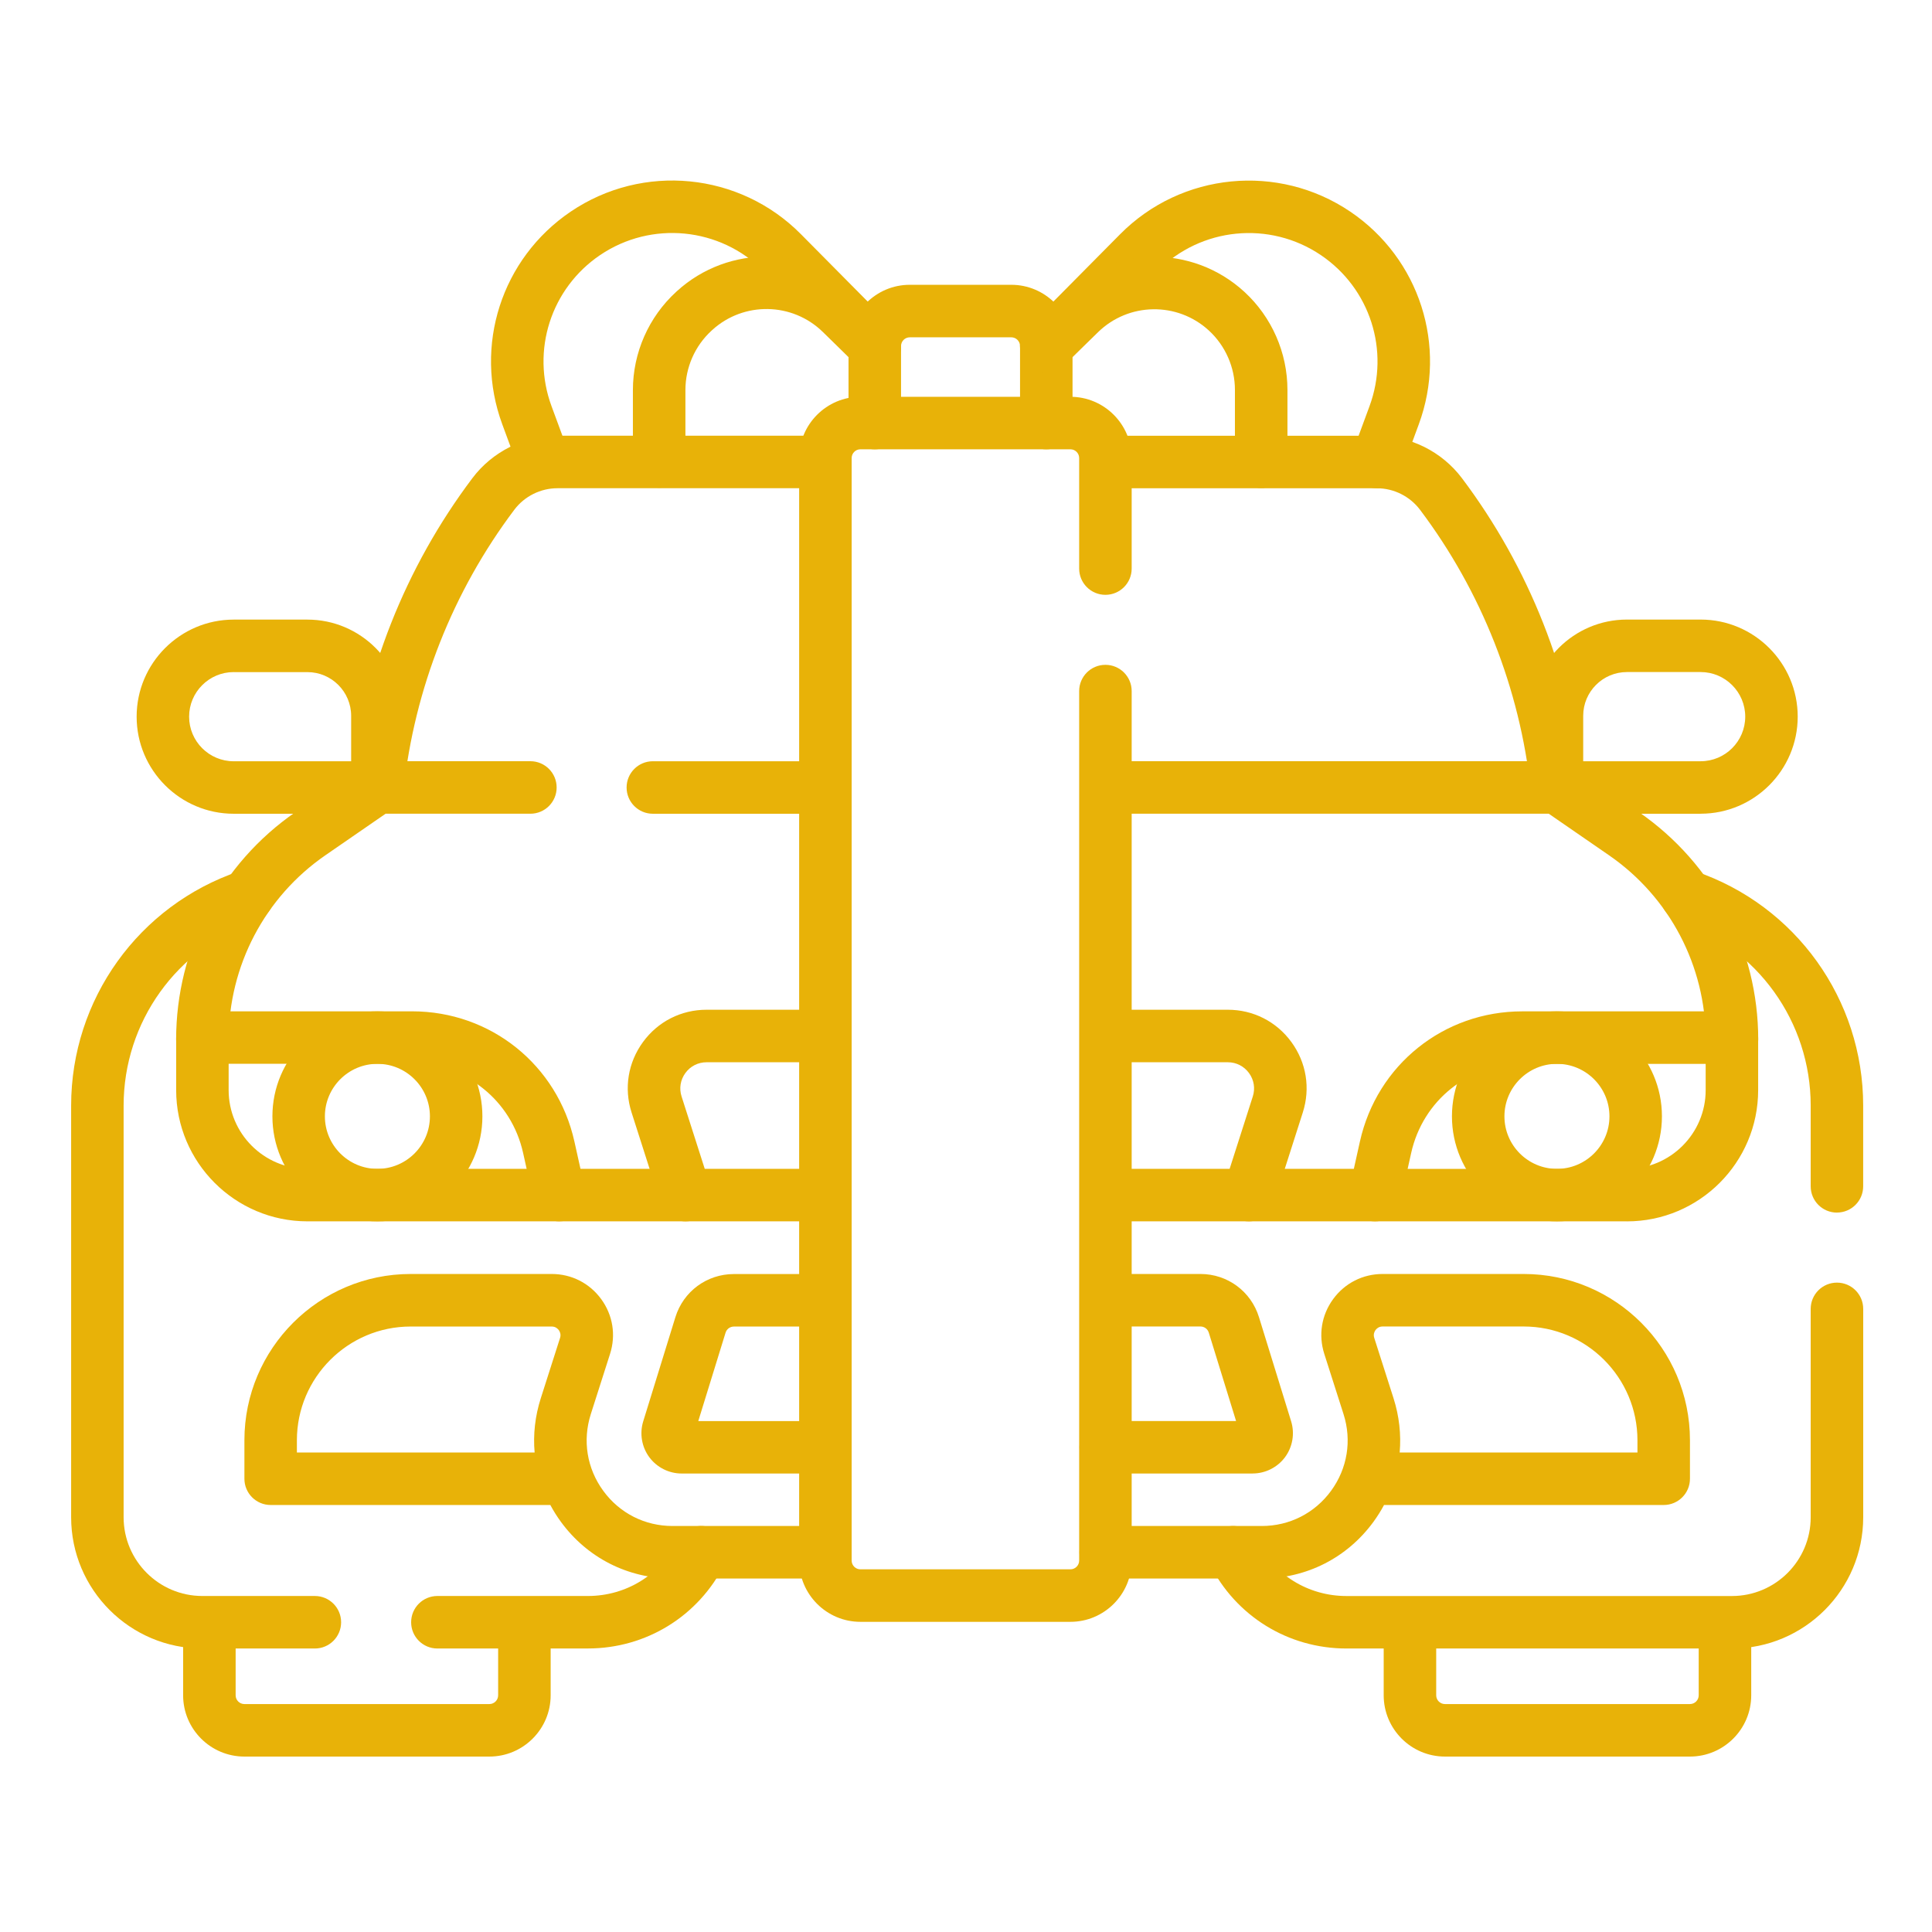 <?xml version="1.0" encoding="UTF-8"?> <svg xmlns="http://www.w3.org/2000/svg" id="Layer_25" viewBox="0 0 610 610"><path d="M154.52,554.61h-77.36c-10.66,0-19.34-8.68-19.34-19.34v-22.19c0-4.58,3.71-8.29,8.29-8.29s8.29,3.71,8.29,8.29v22.19c0,1.52,1.24,2.76,2.76,2.76h77.36c1.52,0,2.76-1.24,2.76-2.76v-22.47c0-4.58,3.71-8.29,8.29-8.29s8.29,3.71,8.29,8.29v22.47c0,10.66-8.68,19.34-19.34,19.34Z" style="fill:#e8b208;"></path><path d="M533.58,554.61h-77.36c-10.66,0-19.34-8.68-19.34-19.34v-22.66c0-4.58,3.71-8.29,8.29-8.29s8.29,3.71,8.29,8.29v22.66c0,1.52,1.24,2.76,2.76,2.76h77.36c1.52,0,2.76-1.24,2.76-2.76v-22.57c0-4.58,3.71-8.29,8.29-8.29s8.29,3.71,8.29,8.29v22.57c0,10.66-8.68,19.34-19.34,19.34Z" style="fill:#e8b208;"></path><path d="M579.99,382.86c-4.58,0-8.29-3.71-8.29-8.29v-25.5c0-26.39-16.79-49.81-41.78-58.29-4.34-1.47-6.66-6.18-5.19-10.51,1.47-4.33,6.18-6.66,10.51-5.19,31.72,10.76,53.03,40.49,53.03,73.98v25.5c0,4.58-3.71,8.29-8.29,8.29Z" style="fill:#e8b208;"></path><path d="M546.84,520.49h-121.72c-18.4,0-34.95-10.22-43.18-26.68-2.05-4.09-.39-9.07,3.71-11.12,4.1-2.05,9.07-.39,11.12,3.71,5.4,10.81,16.27,17.52,28.35,17.52h121.72c13.71,0,24.86-11.15,24.86-24.86v-65.8c0-4.58,3.71-8.29,8.29-8.29s8.29,3.71,8.29,8.29v65.8c0,22.85-18.59,41.44-41.44,41.44Z" style="fill:#e8b208;"></path><path d="M185.62,520.49h-47.52c-4.58,0-8.29-3.71-8.29-8.29s3.71-8.29,8.29-8.29h47.52c12.08,0,22.95-6.71,28.35-17.52,2.05-4.09,7.03-5.76,11.12-3.71,4.09,2.05,5.75,7.03,3.71,11.12-8.23,16.46-24.77,26.68-43.18,26.68Z" style="fill:#e8b208;"></path><path d="M99.42,520.49h-35.52c-22.85,0-41.44-18.59-41.44-41.44v-129.98c0-33.49,21.31-63.22,53.02-73.98,4.33-1.47,9.04.85,10.51,5.19,1.47,4.33-.85,9.04-5.19,10.51-24.98,8.48-41.77,31.9-41.77,58.28v129.98c0,13.71,11.15,24.86,24.86,24.86h35.52c4.58,0,8.29,3.71,8.29,8.29s-3.71,8.29-8.29,8.29Z" style="fill:#e8b208;"></path><path d="M398.4,498.39h-49.28c-4.58,0-8.29-3.71-8.29-8.29s3.71-8.29,8.29-8.29h49.28c8.74,0,16.71-4.05,21.87-11.11,5.15-7.06,6.59-15.88,3.93-24.21l-6.08-19.03c-1.9-5.95-.88-12.25,2.8-17.29,3.68-5.04,9.38-7.93,15.62-7.93h44.55c28.94,0,52.49,23.55,52.49,52.49v12.16c0,4.58-3.71,8.29-8.29,8.29h-88.3c-.97,1.82-2.09,3.59-3.33,5.3-8.31,11.38-21.16,17.91-35.25,17.91ZM441.93,458.61h75.07v-3.87c0-19.8-16.11-35.92-35.92-35.92h-44.55c-1.22,0-1.92.71-2.23,1.13-.31.42-.77,1.31-.4,2.47l6.08,19.03c1.81,5.66,2.44,11.47,1.95,17.15Z" style="fill:#e8b208;"></path><path d="M260.51,498.39h-48.17c-14.09,0-26.94-6.53-35.25-17.91-1.25-1.71-2.36-3.48-3.33-5.3h-88.3c-4.58,0-8.29-3.71-8.29-8.29v-12.16c0-28.94,23.55-52.49,52.49-52.49h44.54c6.24,0,11.94,2.89,15.62,7.93,3.68,5.04,4.7,11.34,2.8,17.29l-6.08,19.03c-2.66,8.33-1.23,17.15,3.93,24.21,5.15,7.06,13.12,11.11,21.86,11.11h48.17c4.58,0,8.29,3.71,8.29,8.29s-3.71,8.29-8.29,8.29ZM93.74,458.61h75.06c-.5-5.68.14-11.49,1.95-17.15l6.08-19.03c.37-1.16-.09-2.05-.4-2.47s-1.01-1.13-2.23-1.13h-44.54c-19.8,0-35.92,16.11-35.92,35.92v3.87Z" style="fill:#e8b208;"></path><path d="M260.53,465.24h-45.31c-4.02,0-7.84-1.93-10.22-5.16-2.39-3.23-3.1-7.46-1.92-11.29l10.16-32.9c2.52-8.15,9.94-13.63,18.48-13.63h28.35c4.58,0,8.29,3.71,8.29,8.29s-3.71,8.29-8.29,8.29h-28.35c-1.22,0-2.28.78-2.64,1.95l-8.61,27.89h40.07c4.58,0,8.29,3.71,8.29,8.29s-3.71,8.29-8.29,8.29Z" style="fill:#e8b208;"></path><path d="M395.52,465.24h-46.4c-4.58,0-8.29-3.71-8.29-8.29s3.71-8.29,8.29-8.29h41.15l-8.61-27.89c-.36-1.17-1.42-1.95-2.64-1.95h-29.86c-4.58,0-8.29-3.71-8.29-8.29s3.71-8.29,8.29-8.29h29.86c8.54,0,15.96,5.48,18.48,13.63l10.16,32.9c1.18,3.84.47,8.06-1.92,11.3-2.39,3.23-6.21,5.16-10.23,5.16ZM391.83,453.67h.01-.01Z" style="fill:#e8b208;"></path><path d="M259.87,385.62h-43.42c-3.6,0-6.8-2.33-7.89-5.76l-9.15-28.61c-2.45-7.65-1.13-15.75,3.6-22.24,4.73-6.48,12.05-10.2,20.08-10.2h37.43c4.58,0,8.29,3.71,8.29,8.29s-3.71,8.29-8.29,8.29h-37.43c-2.68,0-5.12,1.24-6.69,3.4-1.58,2.16-2.02,4.86-1.2,7.41l7.31,22.84h37.37c4.58,0,8.29,3.71,8.29,8.29s-3.71,8.29-8.29,8.29Z" style="fill:#e8b208;"></path><path d="M394.29,385.62h-45.11c-4.58,0-8.29-3.71-8.29-8.29s3.71-8.29,8.29-8.29h39.06l7.31-22.84c.82-2.55.38-5.25-1.2-7.41-1.58-2.16-4.02-3.4-6.69-3.4h-38.47c-4.58,0-8.29-3.71-8.29-8.29s3.71-8.29,8.29-8.29h38.47c8.03,0,15.35,3.72,20.08,10.2,4.73,6.48,6.05,14.59,3.6,22.24l-9.15,28.61c-1.1,3.43-4.29,5.76-7.89,5.76Z" style="fill:#e8b208;"></path><path d="M176.63,385.62h-79.57c-22.85,0-41.44-18.59-41.44-41.44v-16.58c0-4.58,3.71-8.29,8.29-8.29h66.21c24.79,0,45.86,16.9,51.24,41.11l3.36,15.11c.55,2.45-.05,5.02-1.63,6.98-1.57,1.96-3.95,3.1-6.47,3.1ZM72.19,335.89v8.29c0,13.71,11.15,24.86,24.86,24.86h69.23l-1.12-5.03c-3.68-16.56-18.1-28.13-35.06-28.13h-57.92Z" style="fill:#e8b208;"></path><path d="M513.68,385.62h-79.57c-2.51,0-4.89-1.14-6.47-3.1-1.57-1.96-2.17-4.53-1.63-6.98l3.36-15.11c5.38-24.2,26.45-41.11,51.24-41.11h66.21c4.58,0,8.29,3.71,8.29,8.29v16.58c0,22.85-18.59,41.44-41.44,41.44ZM444.45,369.05h69.23c13.71,0,24.86-11.15,24.86-24.86v-8.29h-57.92c-16.96,0-31.38,11.57-35.06,28.13l-1.12,5.03Z" style="fill:#e8b208;"></path><path d="M63.9,336.49c-4.58,0-8.29-3.71-8.29-8.29,0-28.67,14.09-55.51,37.69-71.8l21.15-14.59c1.38-.96,3.03-1.47,4.71-1.47h48.3c4.58,0,8.29,3.71,8.29,8.29s-3.71,8.29-8.29,8.29h-45.71l-19.02,13.12c-19.12,13.19-30.53,34.93-30.53,58.16,0,4.58-3.71,8.29-8.29,8.29Z" style="fill:#e8b208;"></path><path d="M259.87,256.93h-53.74c-4.58,0-8.29-3.71-8.29-8.29s3.71-8.29,8.29-8.29h53.74c4.58,0,8.29,3.71,8.29,8.29s-3.71,8.29-8.29,8.29Z" style="fill:#e8b208;"></path><path d="M546.84,336.49c-4.58,0-8.29-3.71-8.29-8.29,0-23.23-11.41-44.97-30.53-58.16l-19.02-13.12h-139.12c-4.58,0-8.29-3.71-8.29-8.29s3.71-8.29,8.29-8.29h141.7c1.68,0,3.32.51,4.71,1.47l21.15,14.59c23.6,16.28,37.69,43.13,37.69,71.8,0,4.58-3.71,8.29-8.29,8.29Z" style="fill:#e8b208;"></path><path d="M491.58,385.62c-18.28,0-33.15-14.87-33.15-33.15s14.87-33.15,33.15-33.15,33.15,14.87,33.15,33.15-14.87,33.15-33.15,33.15ZM491.58,335.89c-9.14,0-16.58,7.44-16.58,16.58s7.44,16.58,16.58,16.58,16.58-7.44,16.58-16.58-7.44-16.58-16.58-16.58Z" style="fill:#e8b208;"></path><path d="M119.16,385.62c-18.28,0-33.15-14.87-33.15-33.15s14.87-33.15,33.15-33.15,33.15,14.87,33.15,33.15-14.87,33.15-33.15,33.15ZM119.16,335.89c-9.14,0-16.58,7.44-16.58,16.58s7.44,16.58,16.58,16.58,16.58-7.44,16.58-16.58-7.44-16.58-16.58-16.58Z" style="fill:#e8b208;"></path><path d="M119.17,256.93c-.3,0-.6-.02-.9-.05-4.55-.49-7.84-4.58-7.35-9.13,3.77-35.11,16.99-68.57,38.23-96.78,6.31-8.39,16.35-13.4,26.85-13.4h84.51c4.58,0,8.29,3.71,8.29,8.29s-3.71,8.29-8.29,8.29h-84.51c-5.32,0-10.41,2.54-13.61,6.79-19.43,25.82-31.53,56.45-34.99,88.58-.46,4.25-4.05,7.4-8.23,7.4Z" style="fill:#e8b208;"></path><path d="M491.57,256.93c-4.18,0-7.77-3.15-8.23-7.4-3.46-32.13-15.55-62.76-34.99-88.58-3.2-4.25-8.29-6.79-13.61-6.79h-85.53c-4.58,0-8.29-3.71-8.29-8.29s3.71-8.29,8.29-8.29h85.53c10.5,0,20.54,5.01,26.85,13.4,21.23,28.21,34.45,61.67,38.23,96.78.49,4.55-2.8,8.64-7.35,9.13-.3.03-.6.05-.9.05Z" style="fill:#e8b208;"></path><path d="M337.97,512.07h-66.31c-10.66,0-19.34-8.68-19.34-19.34V144.62c0-10.66,8.68-19.34,19.34-19.34h66.31c10.66,0,19.34,8.68,19.34,19.34v34.9c0,4.58-3.71,8.29-8.29,8.29s-8.29-3.71-8.29-8.29v-34.9c0-1.52-1.24-2.76-2.76-2.76h-66.31c-1.52,0-2.76,1.24-2.76,2.76v348.11c0,1.52,1.24,2.76,2.76,2.76h66.31c1.52,0,2.76-1.24,2.76-2.76V218.2c0-4.58,3.71-8.29,8.29-8.29s8.29,3.71,8.29,8.29v274.53c0,10.66-8.68,19.34-19.34,19.34Z" style="fill:#e8b208;"></path><path d="M536.95,256.93h-45.37c-4.58,0-8.29-3.71-8.29-8.29v-22.63c0-16.76,13.63-30.39,30.39-30.39h23.27c16.9,0,30.65,13.75,30.65,30.65s-13.75,30.65-30.65,30.65ZM499.87,240.35h37.08c7.76,0,14.08-6.31,14.08-14.08s-6.32-14.08-14.08-14.08h-23.27c-7.62,0-13.81,6.2-13.81,13.81v14.34Z" style="fill:#e8b208;"></path><path d="M119.16,256.93h-45.37c-16.9,0-30.65-13.75-30.65-30.65s13.75-30.65,30.65-30.65h23.27c16.76,0,30.39,13.63,30.39,30.39v22.63c0,4.58-3.71,8.29-8.29,8.29ZM73.79,212.2c-7.76,0-14.08,6.31-14.08,14.08s6.31,14.08,14.08,14.08h37.08v-14.34c0-7.62-6.2-13.81-13.81-13.81h-23.27Z" style="fill:#e8b208;"></path><path d="M330.35,141.86c-4.58,0-8.29-3.71-8.29-8.29v-24.31c0-1.52-1.24-2.76-2.76-2.76h-32.05c-1.52,0-2.76,1.24-2.76,2.76v24.31c0,4.58-3.71,8.29-8.29,8.29s-8.29-3.71-8.29-8.29v-24.31c0-10.66,8.68-19.34,19.34-19.34h32.05c10.66,0,19.34,8.68,19.34,19.34v24.31c0,4.58-3.71,8.29-8.29,8.29Z" style="fill:#e8b208;"></path><path d="M434.74,154.15c-.95,0-1.92-.17-2.87-.51-4.29-1.58-6.49-6.35-4.91-10.64l5.44-14.75c6.49-17.58.18-37.2-15.35-47.7-16.17-10.94-37.87-8.81-51.61,5.06l-29.22,29.49c-3.22,3.25-8.47,3.28-11.72.06-3.25-3.22-3.28-8.47-.06-11.72l29.22-29.49c19.34-19.53,49.91-22.52,72.68-7.12,21.86,14.79,30.75,42.41,21.61,67.17l-5.44,14.75c-1.24,3.35-4.4,5.42-7.78,5.42Z" style="fill:#e8b208;"></path><path d="M171.81,154.15c-3.37,0-6.54-2.07-7.78-5.42l-5.44-14.75c-9.14-24.76-.25-52.38,21.61-67.17,22.77-15.4,53.33-12.41,72.67,7.12l29.22,29.49c3.22,3.25,3.2,8.5-.06,11.72-3.25,3.22-8.5,3.2-11.72-.06l-29.22-29.49c-13.74-13.87-35.44-15.99-51.61-5.06-15.52,10.5-21.83,30.12-15.35,47.7l5.44,14.75c1.58,4.29-.61,9.06-4.91,10.65-.95.35-1.92.51-2.87.51Z" style="fill:#e8b208;"></path><path d="M398.2,154.08c-4.58,0-8.29-3.71-8.29-8.29v-22.7c0-7.1-3-13.92-8.22-18.73-9.95-9.15-25.32-8.92-35,.52l-10.55,10.3c-3.28,3.2-8.52,3.13-11.72-.14-3.2-3.28-3.13-8.52.14-11.72l10.55-10.3c15.98-15.6,41.36-15.98,57.8-.86,8.63,7.93,13.58,19.21,13.58,30.93v22.7c0,4.58-3.71,8.29-8.29,8.29Z" style="fill:#e8b208;"></path><path d="M208.12,154.01c-4.58,0-8.29-3.71-8.29-8.29v-22.57c0-11.77,4.99-23.08,13.68-31.02l.16-.15c16.42-15,41.76-14.58,57.69.96l10.63,10.38c3.28,3.2,3.34,8.44.14,11.72-3.2,3.27-8.44,3.34-11.72.14l-10.63-10.38c-9.64-9.41-24.99-9.66-34.93-.58l-.16.15c-5.26,4.8-8.28,11.65-8.28,18.78v22.57c0,4.58-3.71,8.29-8.29,8.29Z" style="fill:#e8b208;"></path><path d="M216.45,385.62h-39.83c-4.58,0-8.29-3.71-8.29-8.29s3.71-8.29,8.29-8.29h39.83c4.58,0,8.29,3.71,8.29,8.29s-3.71,8.29-8.29,8.29Z" style="fill:#e8b208;"></path><path d="M434.12,385.62h-39.83c-4.58,0-8.29-3.71-8.29-8.29s3.71-8.29,8.29-8.29h39.83c4.58,0,8.29,3.71,8.29,8.29s-3.71,8.29-8.29,8.29Z" style="fill:#e8b208;"></path></svg> 
